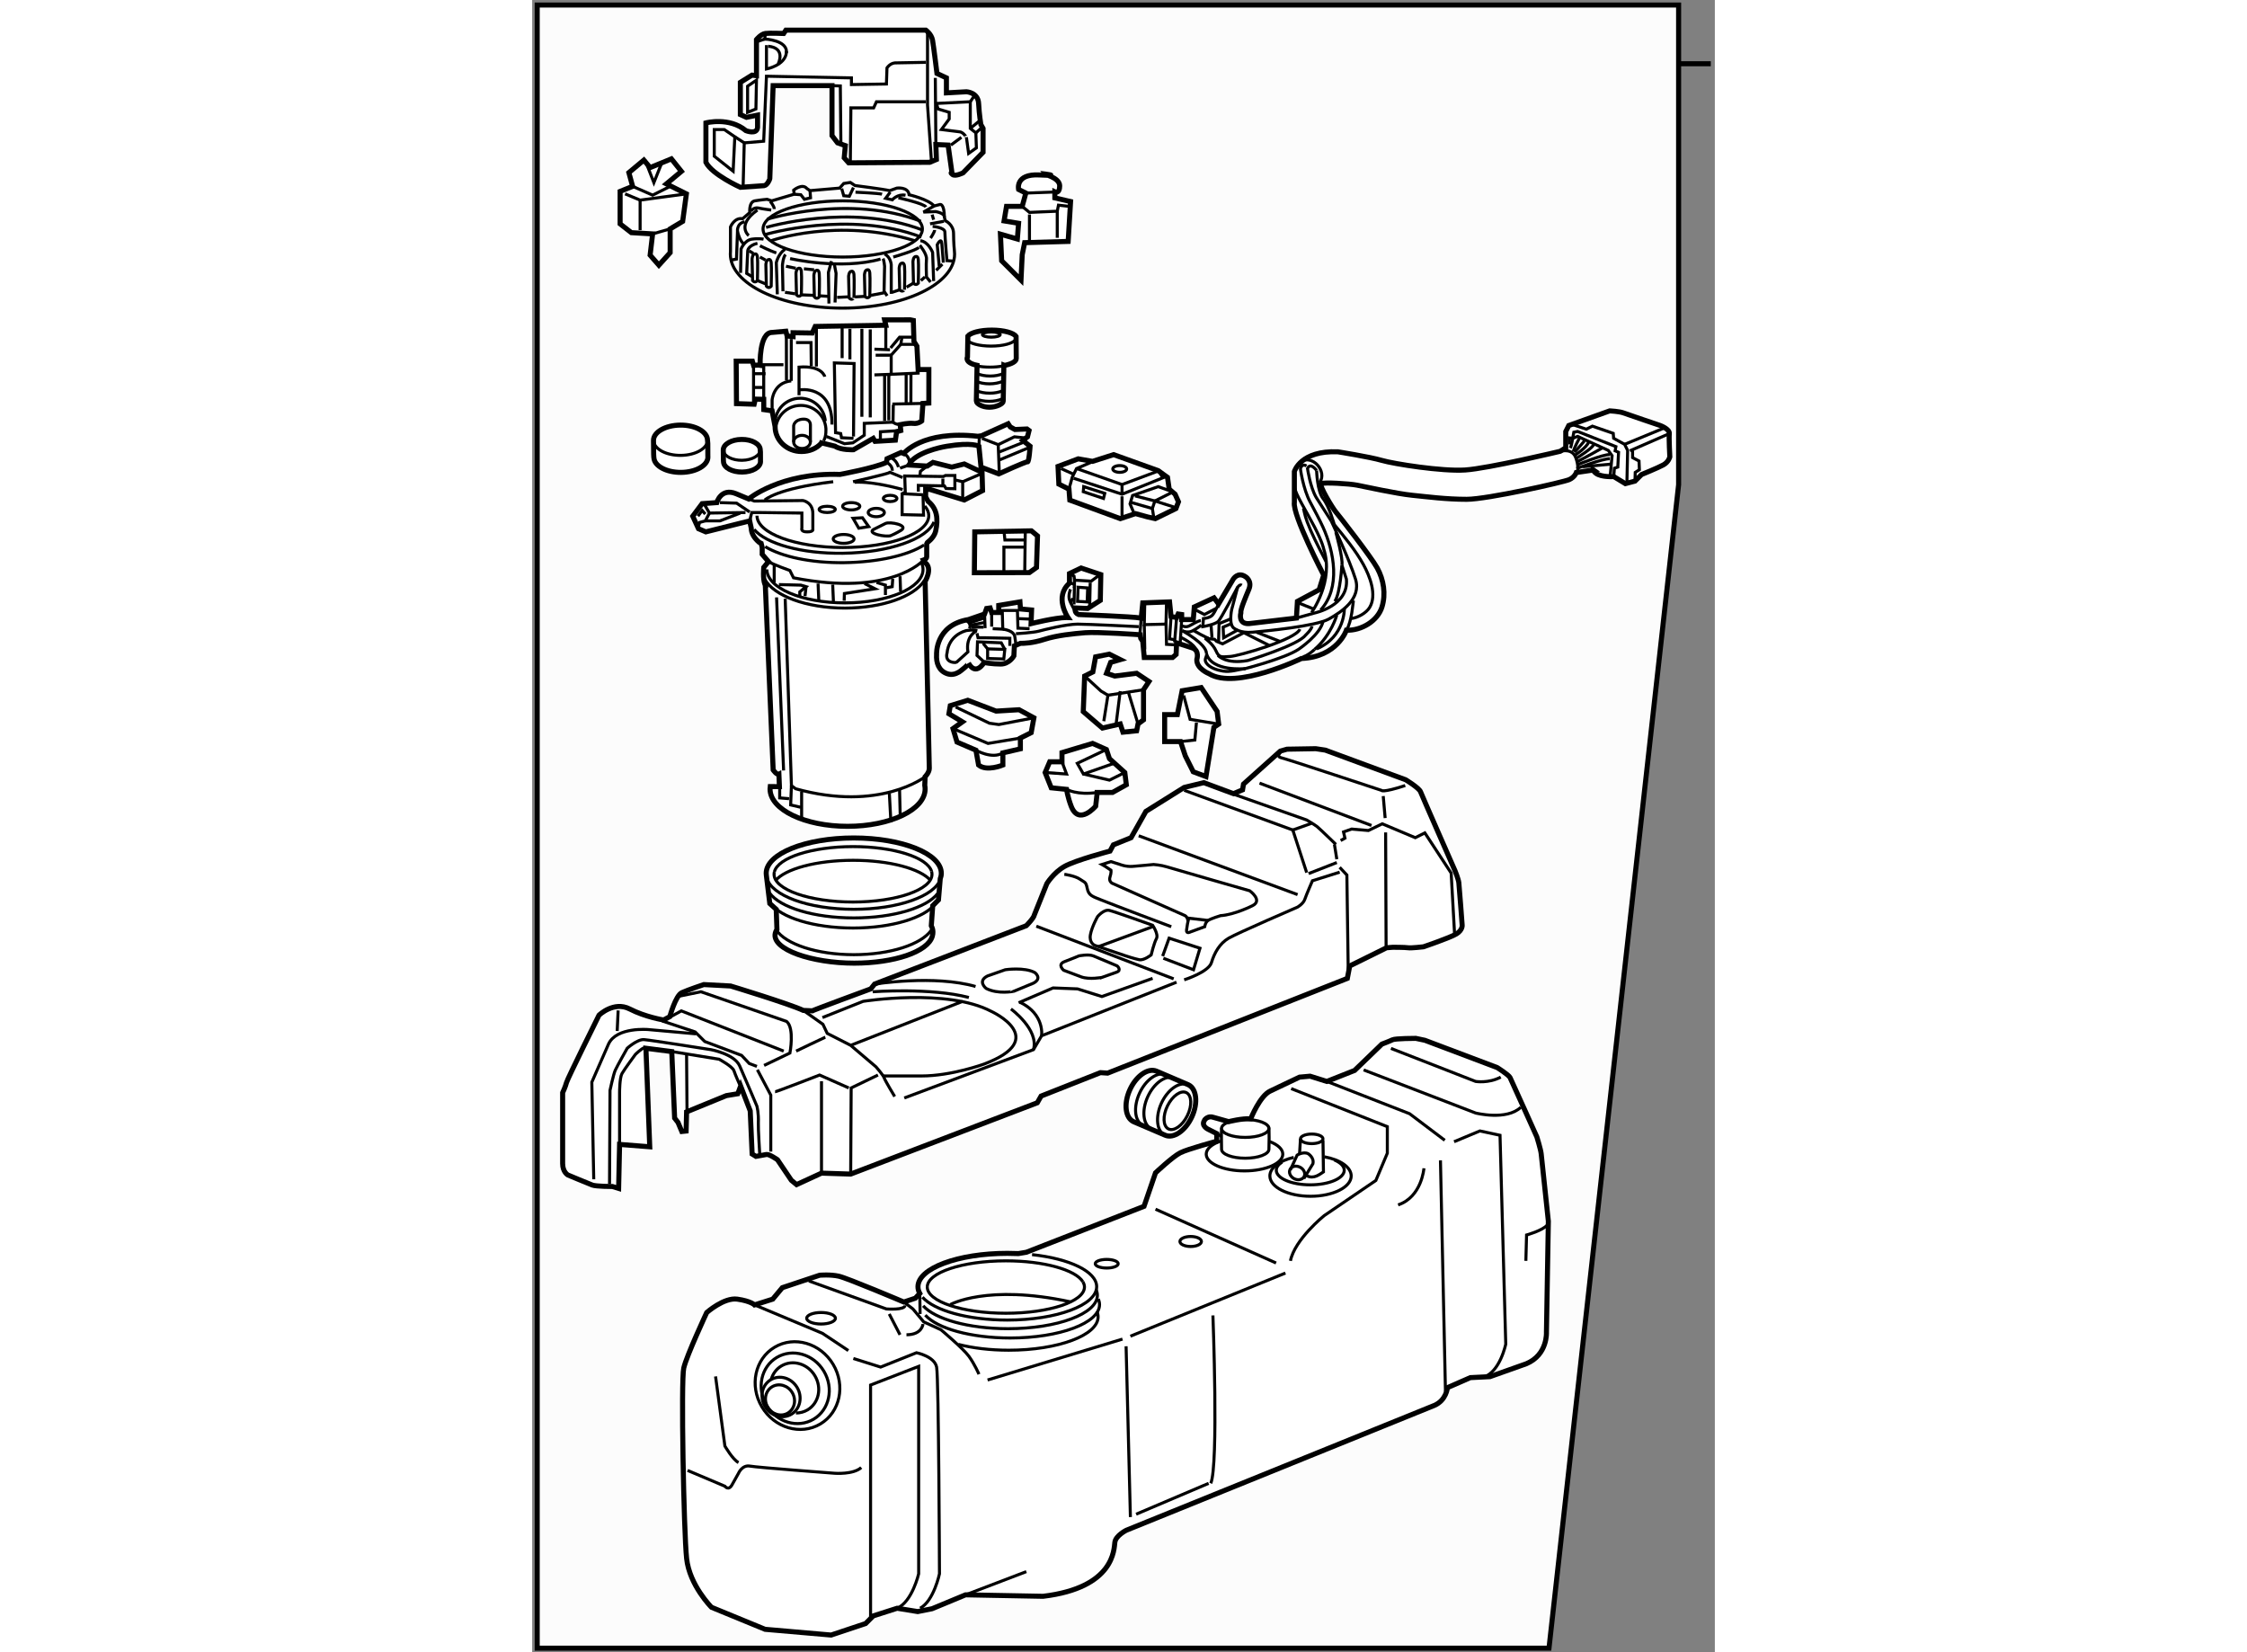 <?xml version="1.0" encoding="utf-8"?>
<!-- Generator: Adobe Illustrator 15.1.0, SVG Export Plug-In . SVG Version: 6.00 Build 0)  -->
<!DOCTYPE svg PUBLIC "-//W3C//DTD SVG 1.1//EN" "http://www.w3.org/Graphics/SVG/1.1/DTD/svg11.dtd">
<svg version="1.1" xmlns="http://www.w3.org/2000/svg" xmlns:xlink="http://www.w3.org/1999/xlink" x="0px" y="0px" width="244.8px"
	 height="180px" viewBox="1.78 7.763 117.076 163.555" enable-background="new 0 0 244.8 180" xml:space="preserve">
	
<rect x="1.78" y="7.763" width="117.076" height="163.555" fill="#808080" stroke="none"/>
	
<g><polygon fill="#FCFCFC" stroke="#000000" stroke-width="0.5" points="115.269,55.75 102.438,170.918 2.28,170.918 2.28,8.263 
				115.269,8.263 		"></polygon><line fill="none" stroke="#000000" stroke-width="0.5" x1="118.456" y1="14.073" x2="115.453" y2="14.073"></line></g><g><polygon fill="#FFFFFF" stroke="#000000" stroke-width="0.5" points="13.705,30.917 11.6,30.793 10.487,29.926 10.487,26.708 
				11.726,26.212 11.354,24.85 12.838,23.613 13.457,24.355 15.563,23.489 16.554,24.729 15.068,25.966 17.047,26.955 16.678,29.679 
				15.44,30.42 15.44,32.774 14.323,34.011 13.457,33.021 		"></polygon><polyline fill="none" stroke="#000000" stroke-width="0.3" points="10.981,26.955 12.467,27.574 17.047,26.955 		"></polyline><line fill="none" stroke="#000000" stroke-width="0.3" x1="12.467" y1="30.545" x2="12.467" y2="27.574"></line><polyline fill="none" stroke="#000000" stroke-width="0.3" points="11.726,26.212 13.705,27.08 15.44,26.212 		"></polyline><polyline fill="none" stroke="#000000" stroke-width="0.3" points="14.573,23.982 13.829,25.842 12.962,23.613 		"></polyline><line fill="none" stroke="#000000" stroke-width="0.3" x1="13.705" y1="30.917" x2="15.44" y2="30.42"></line></g><g><path fill="#FFFFFF" stroke="#000000" stroke-width="0.5" d="M50.172,35.491l-1.916-1.914l-0.12-2.633l1.674,0.479l0.123-1.556
				l-1.436-0.237l0.24-1.437h1.554l0.359-1.318l-0.717-0.359c0,0-0.361-1.555,2.033-1.435c2.392,0.119,0.358-0.12,0.358-0.12
				S54,25.321,54,26.158c0,0.835-0.479,0.598-0.479,0.598v0.597l1.558,0.361l-0.239,3.946l-4.308,0.123l-0.241,1.194L50.172,35.491z"></path><line fill="none" stroke="#000000" stroke-width="0.3" x1="50.651" y1="26.875" x2="53.88" y2="26.756"></line><polyline fill="none" stroke="#000000" stroke-width="0.3" points="50.292,28.193 51.009,28.789 53.76,28.671 53.88,28.072 
				54.959,28.193 		"></polyline><line fill="none" stroke="#000000" stroke-width="0.3" x1="51.009" y1="28.995" x2="51.009" y2="31.661"></line><line fill="none" stroke="#000000" stroke-width="0.3" x1="53.76" y1="28.671" x2="53.76" y2="31.303"></line></g><g><polygon fill="#FFFFFF" stroke="#000000" stroke-width="0.5" points="50.999,64.444 45.555,64.458 45.595,60.413 51.2,60.312 
				51.806,60.814 51.704,63.941 		"></polygon><line fill="none" stroke="#000000" stroke-width="0.3" x1="50.595" y1="60.312" x2="50.54" y2="64.444"></line><polyline fill="none" stroke="#000000" stroke-width="0.3" points="48.479,64.444 48.479,61.924 50.495,61.924 		"></polyline><polyline fill="none" stroke="#000000" stroke-width="0.3" points="48.506,60.513 48.579,61.218 50.595,61.218 		"></polyline></g><g><polygon fill="#FFFFFF" stroke="#000000" stroke-width="0.5" points="59.994,79.427 58.232,79.835 56.335,78.208 56.472,74.686 
				57.284,74.28 57.555,72.787 58.908,72.517 59.994,73.06 59.047,73.332 58.639,74.414 59.453,74.686 61.62,74.414 62.84,75.227 
				62.299,76.041 62.299,79.022 61.755,79.427 61.62,80.105 60.264,80.242 		"></polygon><polyline fill="none" stroke="#000000" stroke-width="0.3" points="56.472,74.686 58.096,76.177 58.777,76.583 58.368,79.156 		
				"></polyline><line fill="none" stroke="#000000" stroke-width="0.3" x1="58.777" y1="76.583" x2="62.299" y2="76.041"></line><line fill="none" stroke="#000000" stroke-width="0.3" x1="59.587" y1="79.427" x2="59.994" y2="76.177"></line><line fill="none" stroke="#000000" stroke-width="0.3" x1="61.755" y1="79.427" x2="60.808" y2="76.313"></line></g><g><polygon fill="#FFFFFF" stroke="#000000" stroke-width="0.5" points="65.964,81.173 64.392,81.173 64.392,78.501 65.651,78.501 
				66.123,76.139 68.009,75.826 69.584,78.185 69.74,79.442 69.268,79.758 68.481,84.635 67.223,84.162 66.437,82.589 		"></polygon><polyline fill="none" stroke="#000000" stroke-width="0.3" points="69.74,79.442 66.909,78.971 66.28,76.611 		"></polyline><polyline fill="none" stroke="#000000" stroke-width="0.3" points="65.964,81.173 67.382,81.016 67.538,79.286 		"></polyline></g><g><path fill="#FFFFFF" stroke="#000000" stroke-width="0.5" d="M45.707,82.024l-1.87-0.801l-0.399-1.334l0.934-0.668l-1.336-0.802
				l0.134-0.799l1.735-0.535l2.804,1.072l2.268-0.136l1.47,0.8l-0.268,1.47l-1.07,0.535v1.065l-1.734,0.402v1.203
				c0,0-1.602,0.667-2.403,0L45.707,82.024z"></path><polyline fill="none" stroke="#000000" stroke-width="0.3" points="43.704,77.751 47.042,79.355 47.976,79.487 51.447,78.82 		"></polyline><polyline fill="none" stroke="#000000" stroke-width="0.3" points="43.438,79.889 46.907,81.357 50.109,80.824 		"></polyline><path fill="none" stroke="#000000" stroke-width="0.3" d="M45.707,82.024c0,0,1.602,0.934,2.669,0.267"></path></g><g><path fill="#FFFFFF" stroke="#000000" stroke-width="0.5" d="M57.716,86.208l-0.153,1.363c0,0-1.667,1.968-2.425,0
				c-0.344-0.897-0.456-1.667-0.456-1.667l-1.517-0.155l-0.604-1.512l0.454-1.063h1.213v-0.908l3.033-0.912l1.364,0.605l0.304,0.908
				l1.518,1.369l0.151,1.21l-1.366,0.761H57.716z"></path><polyline fill="none" stroke="#000000" stroke-width="0.3" points="58.625,81.958 55.743,83.325 56.351,84.386 59.382,83.325 		
				"></polyline><polyline fill="none" stroke="#000000" stroke-width="0.3" points="60.446,84.236 58.929,84.99 56.351,84.386 		"></polyline><path fill="none" stroke="#000000" stroke-width="0.3" d="M54.682,85.903c0,0,1.062,0.605,3.034,0.305"></path><polyline fill="none" stroke="#000000" stroke-width="0.3" points="54.228,83.173 54.682,84.386 52.56,84.236 		"></polyline></g><g><path fill="#FFFFFF" stroke="#000000" stroke-width="0.5" d="M41.394,100.439c-0.442,1.559-3.822,2.668-7.731,2.668
				c-4.171,0-8.216-1.348-7.813-2.973c0.052-0.211,0.161-0.361,0.161-0.361l-0.071-1.998l-0.636-0.57l-0.34-2.793
				c-0.009-0.068-0.015-0.135-0.015-0.203c0-1.932,3.88-3.494,8.666-3.494c4.787,0,8.667,1.562,8.667,3.494
				c0,0.184-0.036,0.365-0.104,0.541l-0.179,2.098l-0.566,0.57l-0.142,1.998C41.29,99.416,41.57,99.824,41.394,100.439z"></path><path fill="none" stroke="#000000" stroke-width="0.3" d="M42.209,94.76c-0.545,1.701-4.182,3.016-8.587,3.016
				c-4.508,0-8.211-1.375-8.621-3.133"></path><path fill="none" stroke="#000000" stroke-width="0.3" d="M41.926,96.207c-1.06,1.4-4.376,2.424-8.304,2.424
				c-3.965,0-7.308-1.043-8.334-2.465"></path><path fill="none" stroke="#000000" stroke-width="0.3" d="M41.713,97.205c-1.042,1.402-4.301,2.424-8.163,2.424
				c-3.897,0-7.183-1.041-8.192-2.465"></path><path fill="none" stroke="#000000" stroke-width="0.3" d="M41.29,99.844c-0.979,1.4-4.042,2.424-7.668,2.424
				c-3.662,0-6.749-1.041-7.697-2.465"></path><path fill="none" stroke="#000000" stroke-width="0.3" d="M41.219,94.922c-0.979-1.154-4.042-1.996-7.668-1.996
				c-3.662,0-6.749,0.857-7.697,2.027"></path><path fill="none" stroke="#000000" stroke-width="0.3" d="M41.314,94.01c0.031,0.1,0.046,0.201,0.046,0.301
				c0,1.516-3.5,2.744-7.817,2.744s-7.816-1.229-7.816-2.744c0-0.08,0.01-0.16,0.029-0.238"></path><path fill="none" stroke="#000000" stroke-width="0.3" d="M25.757,94.072c0.345-1.4,3.7-2.502,7.787-2.502
				c4.027,0,7.341,1.066,7.771,2.439"></path></g><g><path fill="#FFFFFF" stroke="#000000" stroke-width="0.5" d="M68.365,118.604c0,0,0.332-0.428,0.853-0.234l1.516,0.426
				c0,0,1.279-0.332,2.179-0.285c0,0,0.9-2.273,1.942-2.748l2.889-1.373l1.043-0.094l1.657,0.52l2.749-1.088l2.699-2.605
				c0,0,0.758-0.285,1.042-0.426c0.284-0.145,2.32-0.145,2.32-0.145l0.9,0.191l7.153,2.699c0,0,1.136,0.711,1.278,0.994
				c0.143,0.285,2.653,5.875,2.653,5.875s0.38,1.23,0.426,1.658l0.71,6.676l-0.189,10.988c0,0,0.143,2.229-1.989,3.127l-3.601,1.279
				l-1.941,0.096l-2.273,0.994c0,0-0.094,1.232-1.278,1.752l-30.504,12.363c0,0-1.042,0.52-1.136,1.184
				c-0.095,0.662,0,4.502-7.105,5.354l-7.673-0.145l-3.315,1.375l-1.422,0.283l-2.037-0.33l-2.368,0.758l-0.757,0.758l-3.411,1.137
				l-6.537-0.568l-5.305-2.18c0,0-2.18-2.18-2.463-4.832c-0.284-2.65-0.568-17.619-0.284-18.85c0.284-1.232,2.274-5.496,2.274-5.496
				s1.705-1.514,3.03-1.326c1.327,0.189,1.705,0.57,1.705,0.57l1.8-0.57l0.948-1.135l3.694-1.232c0,0,1.043-0.094,1.895,0.096
				c0.853,0.188,6.442,2.557,6.442,2.557l1.136-0.379l0.44-0.471c-0.118-0.215-0.179-0.438-0.179-0.666
				c0-1.824,3.959-3.303,8.845-3.303c0.373,0,0.739,0.008,1.1,0.023l0.783-0.131l11.651-4.547l1.137-3.314
				c0,0,1.705-1.613,2.462-1.99c0.759-0.381,3.601-1.139,3.601-1.139v-0.756l-0.853-0.428c0,0-0.71-0.332-0.379-0.854L68.365,118.604
				z"></path><path fill="none" stroke="#000000" stroke-width="0.3" d="M51.266,131.961c3.693,0.395,6.396,1.666,6.396,3.174
				c0,1.824-3.96,3.303-8.845,3.303c-3.914,0-7.233-0.947-8.399-2.264"></path><path fill="none" stroke="#000000" stroke-width="0.3" d="M57.608,135.434c0.082,0.18,0.124,0.363,0.124,0.553
				c0,1.826-3.96,3.305-8.846,3.305c-3.913,0-7.232-0.951-8.399-2.266"></path><path fill="none" stroke="#000000" stroke-width="0.3" d="M57.822,136.357c0.081,0.18,0.124,0.363,0.124,0.553
				c0,1.826-3.961,3.303-8.846,3.303c-3.913,0-7.233-0.949-8.399-2.264"></path><path fill="none" stroke="#000000" stroke-width="0.3" d="M57.68,137.566c0.081,0.178,0.124,0.365,0.124,0.553
				c0,1.822-3.96,3.303-8.846,3.303c-1.854,0-3.576-0.213-4.997-0.578"></path><path fill="none" stroke="#000000" stroke-width="0.3" d="M38.573,136.65l0.899,0.688l1.066,1.279l1.706,0.779
				c0,0,2.202,1.85,2.77,2.629c0.569,0.781,0.995,1.775,0.995,1.775"></path><path fill="none" stroke="#000000" stroke-width="0.3" d="M56.295,134.646c0.104,0.17,0.159,0.346,0.159,0.523
				c0,1.432-3.483,2.594-7.78,2.594c-4.297,0-7.781-1.162-7.781-2.594"></path><path fill="none" stroke="#000000" stroke-width="0.3" d="M40.893,135.17c0-1.432,3.484-2.594,7.781-2.594
				c3.76,0,6.896,0.891,7.621,2.07"></path><path fill="none" stroke="#000000" stroke-width="0.3" d="M43.167,136.91c0,0,3.624-2.059,11.865-0.283"></path><ellipse transform="matrix(0.859 -0.512 0.512 0.859 -71.073 34.187)" fill="none" stroke="#000000" stroke-width="0.3" cx="26.471" cy="146.005" rx="1.847" ry="1.989"></ellipse><ellipse transform="matrix(0.859 -0.512 0.512 0.859 -70.269 34.872)" fill="none" stroke="#000000" stroke-width="0.3" cx="28.105" cy="144.868" rx="4.107" ry="4.422"></ellipse><ellipse transform="matrix(0.859 -0.513 0.513 0.859 -70.48 34.743)" fill="none" stroke="#000000" stroke-width="0.3" cx="27.75" cy="145.153" rx="3.302" ry="3.556"></ellipse><path fill="none" stroke="#000000" stroke-width="0.3" d="M25.449,144.297c0.158-0.539,0.5-1.016,1.003-1.318
				c1.115-0.662,2.599-0.23,3.315,0.971c0.717,1.199,0.393,2.711-0.72,3.377c-0.36,0.213-0.757,0.313-1.154,0.311"></path><ellipse transform="matrix(0.859 -0.513 0.513 0.859 -71.287 34.151)" fill="none" stroke="#000000" stroke-width="0.3" cx="26.258" cy="146.289" rx="1.41" ry="1.517"></ellipse><path fill="none" stroke="#000000" stroke-width="0.3" d="M35.28,168.102v-23.232l4.761-1.848v20.533c0,0-0.639,2.771-2.132,3.41"></path><path fill="none" stroke="#000000" stroke-width="0.3" d="M17.164,153.322l3.695,1.564c0,0,0.355,0.496,0.71-0.143
				c0.354-0.639,0.638-1.139,0.638-1.139s0.355-0.852,1.138-0.709c0.781,0.143,8.384,0.709,8.384,0.709s1.847,0.143,2.628-0.566"></path><polyline fill="none" stroke="#000000" stroke-width="0.3" points="23.794,136.936 30.521,139.754 33.079,141.457 		"></polyline><path fill="none" stroke="#000000" stroke-width="0.3" d="M29.17,134.566l7.674,2.771c0,0,1.847,0.141,1.847-0.355"></path><line fill="none" stroke="#000000" stroke-width="0.3" x1="38.194" y1="139.895" x2="37.128" y2="137.836"></line><path fill="none" stroke="#000000" stroke-width="0.3" d="M40.468,138.83c0,0-0.072,1.064-1.635,1.064"></path><path fill="none" stroke="#000000" stroke-width="0.3" d="M19.935,144.016l0.924,6.891c0,0,0.78,1.352,1.349,1.637"></path><line fill="none" stroke="#000000" stroke-width="0.3" x1="40.15" y1="135.801" x2="40.183" y2="137.836"></line><line fill="none" stroke="#000000" stroke-width="0.3" x1="63.487" y1="127.463" x2="75.423" y2="132.791"></line><path fill="none" stroke="#000000" stroke-width="0.3" d="M33.576,142.24l2.701,0.852l3.551-1.42c0,0,1.777,0.354,1.99,1.42
				c0.213,1.064,0.283,20.463,0.283,20.463s-0.567,2.699-1.918,3.41"></path><line fill="none" stroke="#000000" stroke-width="0.3" x1="44.683" y1="165.637" x2="50.699" y2="163.34"></line><line fill="none" stroke="#000000" stroke-width="0.3" x1="61.001" y1="140.035" x2="76.347" y2="133.785"></line><line fill="none" stroke="#000000" stroke-width="0.3" x1="60.574" y1="141.031" x2="61.001" y2="157.939"></line><path fill="none" stroke="#000000" stroke-width="0.3" d="M69.17,137.979c0,0,0.569,14.846-0.213,16.623"></path><line fill="none" stroke="#000000" stroke-width="0.3" x1="61.568" y1="157.656" x2="68.745" y2="154.602"></line><path fill="none" stroke="#000000" stroke-width="0.3" d="M76.915,115.525l9.52,3.768v2.627l-1.136,2.699l-5.115,3.482
				c0,0-2.914,2.344-3.34,4.475"></path><line fill="none" stroke="#000000" stroke-width="0.3" x1="91.693" y1="122.631" x2="92.19" y2="145.508"></line><path fill="none" stroke="#000000" stroke-width="0.3" d="M86.792,111.547l8.382,3.268c0,0,1.279,0.215,2.487-0.426"></path><polyline fill="none" stroke="#000000" stroke-width="0.3" points="80.443,114.814 88.639,118.012 92.119,120.641 		"></polyline><ellipse fill="none" stroke="#000000" stroke-width="0.3" cx="58.656" cy="132.861" rx="1.137" ry="0.426"></ellipse><ellipse fill="none" stroke="#000000" stroke-width="0.3" cx="66.968" cy="130.66" rx="1.066" ry="0.496"></ellipse><ellipse fill="none" stroke="#000000" stroke-width="0.3" cx="30.378" cy="138.26" rx="1.421" ry="0.57"></ellipse><line fill="none" stroke="#000000" stroke-width="0.3" x1="46.862" y1="144.371" x2="60.219" y2="140.322"></line><path fill="none" stroke="#000000" stroke-width="0.3" d="M84.091,113.678l11.083,4.264c0,0,3.055,0.781,4.476-0.568"></path><path fill="none" stroke="#000000" stroke-width="0.3" d="M93.042,120.783l2.558-1.066l1.99,0.428l0.568,20.674
				c0,0-0.568,2.771-2.203,3.27"></path><path fill="none" stroke="#000000" stroke-width="0.3" d="M90.059,123.412c0,0-0.213,2.842-2.557,3.625"></path><path fill="none" stroke="#000000" stroke-width="0.3" d="M100.148,132.576l0.07-2.559c0,0,1.563-0.426,2.06-0.994"></path><ellipse fill="none" stroke="#000000" stroke-width="0.3" cx="72.368" cy="119.469" rx="2.344" ry="0.887"></ellipse><path fill="none" stroke="#000000" stroke-width="0.3" d="M74.665,119.316c0.12,0.105,0.048,2.09,0.048,2.213
				c0,0.49-1.05,0.887-2.345,0.887c-1.294,0-2.343-0.396-2.343-0.887c0-0.064-0.035-2,0-2.061"></path><line fill="none" stroke="#000000" stroke-width="0.3" x1="69.55" y1="119.979" x2="70.024" y2="120.264"></line><path fill="none" stroke="#000000" stroke-width="0.3" d="M74.796,120.77c0.79,0.303,1.29,0.748,1.29,1.244
				c0,0.916-1.697,1.658-3.79,1.658c-2.092,0-3.789-0.742-3.789-1.658c0-0.525,0.559-0.992,1.43-1.297"></path><ellipse fill="none" stroke="#000000" stroke-width="0.3" cx="78.952" cy="120.498" rx="1.114" ry="0.475"></ellipse><path fill="none" stroke="#000000" stroke-width="0.3" d="M80.065,120.641l0.047,3.127c-0.337,0.215-0.947,0.758-1.658,0.379"></path><line fill="none" stroke="#000000" stroke-width="0.3" x1="77.838" y1="120.498" x2="77.744" y2="122.014"></line><ellipse transform="matrix(0.889 0.457 -0.457 0.889 65.216 -21.734)" fill="none" stroke="#000000" stroke-width="0.3" cx="77.531" cy="123.934" rx="0.782" ry="0.639"></ellipse><path fill="none" stroke="#000000" stroke-width="0.3" d="M76.835,123.576l0.672-1.467c0,0,0.615-0.379,1.089-0.141
				c0,0,0.615,0.377,0.473,0.994l-0.899,1.467"></path><path fill="none" stroke="#000000" stroke-width="0.3" d="M80.211,122.279c1.545,0.281,2.648,1.021,2.648,1.893
				c0,1.109-1.803,2.012-4.026,2.012c-2.224,0-4.026-0.902-4.026-2.012c0-0.816,0.97-1.52,2.365-1.836"></path><path fill="none" stroke="#000000" stroke-width="0.3" d="M81.185,122.586c0.609,0.262,0.985,0.623,0.985,1.021
				c0,0.799-1.506,1.445-3.363,1.445s-3.363-0.646-3.363-1.445c0-0.297,0.212-0.578,0.574-0.807"></path></g><g><path fill="#FFFFFF" stroke="#000000" stroke-width="0.5" d="M24.381,53.398l-0.003-0.876l-0.021-0.238
				c-0.007-0.574-0.835-1.033-1.845-1.021c-1.011,0.009-1.821,0.482-1.813,1.055c0,0.029,0.002,0.056,0.012,0.957l0.009,0.187
				l0.006,0.043c0.04,0.558,0.854,0.998,1.845,0.987c1.011-0.007,1.823-0.482,1.814-1.055L24.381,53.398z"></path><path fill="none" stroke="#000000" stroke-width="0.3" d="M24.364,52.273c0.009,0.573-0.804,1.044-1.814,1.056
				c-0.961,0.009-1.756-0.404-1.839-0.939"></path></g><g><path fill="#FFFFFF" stroke="#000000" stroke-width="0.5" d="M19.171,52.941l-0.004-1.269l-0.03-0.348
				c-0.014-0.832-1.221-1.495-2.697-1.48c-1.476,0.013-2.661,0.698-2.649,1.529c0,0.042,0.004,0.082,0.017,1.386l0.016,0.271
				l0.009,0.064c0.059,0.808,1.248,1.444,2.695,1.431c1.476-0.014,2.662-0.699,2.649-1.531L19.171,52.941z"></path><path fill="none" stroke="#000000" stroke-width="0.3" d="M19.146,51.31c0.014,0.831-1.173,1.517-2.65,1.532
				c-1.402,0.012-2.564-0.587-2.685-1.363"></path></g><g><path fill="#FFFFFF" stroke="#000000" stroke-width="0.5" d="M45.762,47.488c0,0.23,0.565,0.586,1.283,0.586
				s1.365-0.356,1.365-0.586l0.066-3.583l0.079,0.03c0.688-0.14,1.146-0.389,1.146-0.674l-0.015-2.188
				c-0.229-0.36-1.218-0.633-2.402-0.633c-1.137,0-2.095,0.249-2.372,0.589l-0.039,2.084c-0.027,0.049-0.042,0.097-0.042,0.148
				c0,0.278,0.317,0.523,0.991,0.666l-0.069,3.483L45.762,47.488z"></path><path fill="none" stroke="#000000" stroke-width="0.3" d="M49.615,41.391c-0.23,0.362-1.217,0.633-2.401,0.633
				c-1.169,0-2.146-0.263-2.395-0.618"></path><path fill="none" stroke="#000000" stroke-width="0.3" d="M48.38,43.987c-0.369,0.077-0.805,0.12-1.277,0.12
				c-0.494,0-0.953-0.047-1.336-0.129"></path><path fill="none" stroke="#000000" stroke-width="0.3" d="M48.398,44.755c-0.371,0.15-0.808,0.234-1.279,0.234
				c-0.492,0-0.95-0.092-1.335-0.253"></path><path fill="none" stroke="#000000" stroke-width="0.3" d="M48.327,45.528c-0.368,0.146-0.806,0.232-1.28,0.232
				c-0.491,0-0.948-0.091-1.331-0.252"></path><path fill="none" stroke="#000000" stroke-width="0.3" d="M48.355,46.452c-0.369,0.147-0.807,0.233-1.28,0.233
				c-0.49,0-0.948-0.09-1.333-0.251"></path><path fill="none" stroke="#000000" stroke-width="0.3" d="M48.297,47.258c-0.368,0.149-0.806,0.232-1.278,0.232
				c-0.494,0-0.951-0.092-1.336-0.252"></path><ellipse fill="none" stroke="#000000" stroke-width="0.3" cx="47.231" cy="40.881" rx="0.885" ry="0.258"></ellipse></g><g><path fill="#FFFFFF" stroke="#000000" stroke-width="0.5" d="M64.427,120.133c0.834,0.379,2.022-0.432,2.657-1.811
				c0.635-1.377,0.47-2.805-0.363-3.184c-0.041-0.018-3.16-1.348-3.16-1.348c-0.829-0.326-1.985,0.48-2.605,1.832
				c-0.633,1.379-0.471,2.803,0.363,3.182L64.427,120.133z"></path><path fill="none" stroke="#000000" stroke-width="0.3" d="M64.438,120.148c-0.835-0.379-0.999-1.803-0.365-3.186
				c0.602-1.307,1.708-2.105,2.533-1.854"></path><path fill="none" stroke="#000000" stroke-width="0.3" d="M63.085,119.506c-0.834-0.377-0.997-1.811-0.361-3.191
				c0.604-1.314,1.712-2.115,2.537-1.865"></path><path fill="none" stroke="#000000" stroke-width="0.3" d="M62.261,119.174c-0.835-0.373-0.996-1.807-0.359-3.189
				c0.603-1.313,1.71-2.111,2.536-1.865"></path><path fill="none" stroke="#000000" stroke-width="0.3" d="M64.676,117.225c0.493-0.994,1.328-1.574,1.867-1.299
				c0.54,0.271,0.579,1.299,0.088,2.289c-0.493,0.992-1.33,1.57-1.868,1.299C64.225,119.238,64.186,118.215,64.676,117.225z"></path></g><g><path fill="none" stroke="#000000" stroke-width="0.3" d="M43.581,32.643c0.01,0.091,0.016,0.182,0.016,0.274
					c0,2.954-4.969,5.347-11.099,5.347c-6.13,0-11.099-2.394-11.099-5.347c0-0.09,0.004-0.178,0.013-0.267v-2.427
					c0,0,0.391-0.96,1.199-0.809l0.709-0.606c0,0-0.101-1.063,0.505-1.163c0.606-0.102,1.214-0.153,1.214-0.153l0.455,0.153
					l2.225-0.658l-0.052-0.404c0,0,0.861-0.708,1.316-0.152l0.303,0.203l2.933-0.252l0.404-0.456l0.658-0.102l0.455,0.304
					c0,0,2.782,0.354,3.439,0.506l0.708-0.252c0,0,1.112-0.153,1.213,0.657c0,0,1.921,0.454,2.478,1.112l0.607-0.153
					c0,0,0.403-0.05,0.403,1.265l0.102,0.354c0,0,0.809,0.354,0.809,1.264C43.495,31.793,43.581,32.643,43.581,32.643z"></path><ellipse fill="none" stroke="#000000" stroke-width="0.3" cx="32.523" cy="30.427" rx="7.888" ry="2.781"></ellipse><path fill="none" stroke="#000000" stroke-width="0.3" d="M26.05,36.899l-0.101-3.135c0,0,0.202-0.91,0.86-1.315"></path><path fill="none" stroke="#000000" stroke-width="0.3" d="M22.411,34.775l0.05-2.376c0,0,0.354-0.86,1.062-0.961
					c0.708-0.1,1.164,0,1.164,0"></path><path fill="none" stroke="#000000" stroke-width="0.3" d="M37.326,36.849v-2.883c0,0-0.05-0.758-0.658-1.061"></path><path fill="none" stroke="#000000" stroke-width="0.3" d="M41.523,35.584l-0.101-2.832c0,0-0.406-1.063-1.214-1.163"></path><path fill="none" stroke="#000000" stroke-width="0.3" d="M27.947,36.95l-0.051-2.124c0,0,0.025-0.505,0.278-0.505
					c0,0,0.202-0.101,0.253,0.303c0.051,0.405,0,2.326,0,2.326S28.2,37.253,27.947,36.95z"></path><path fill="none" stroke="#000000" stroke-width="0.3" d="M24.964,36.09l-0.05-2.125c0,0,0.024-0.505,0.277-0.505
					c0,0,0.202-0.102,0.252,0.304c0.051,0.405,0,2.326,0,2.326S25.217,36.394,24.964,36.09z"></path><path fill="none" stroke="#000000" stroke-width="0.3" d="M23.6,35.534l-0.051-2.124c0,0,0.025-0.505,0.277-0.505
					c0,0,0.203-0.102,0.253,0.303c0.05,0.404,0,2.326,0,2.326S23.852,35.838,23.6,35.534z"></path><path fill="none" stroke="#000000" stroke-width="0.3" d="M29.717,37.152l-0.05-2.124c0,0,0.024-0.505,0.277-0.505
					c0,0,0.202-0.101,0.253,0.303c0.05,0.405,0,2.326,0,2.326S29.971,37.455,29.717,37.152z"></path><path fill="none" stroke="#000000" stroke-width="0.3" d="M33.156,37.253l-0.051-2.124c0,0,0.024-0.506,0.277-0.506
					c0,0,0.202-0.1,0.253,0.305c0.05,0.404,0,2.325,0,2.325S33.408,37.556,33.156,37.253z"></path><path fill="none" stroke="#000000" stroke-width="0.3" d="M38.161,36.444l-0.05-2.124c0,0,0.025-0.506,0.277-0.506
					c0,0,0.203-0.101,0.252,0.305c0.051,0.404,0,2.325,0,2.325S38.414,36.748,38.161,36.444z"></path><path fill="none" stroke="#000000" stroke-width="0.3" d="M39.527,35.788l-0.052-2.125c0,0,0.026-0.505,0.278-0.505
					c0,0,0.203-0.102,0.253,0.303c0.05,0.405,0,2.327,0,2.327S39.779,36.09,39.527,35.788z"></path><path fill="none" stroke="#000000" stroke-width="0.3" d="M34.723,37.101l-0.05-2.123c0,0,0.024-0.506,0.277-0.506
					c0,0,0.202-0.102,0.252,0.303c0.051,0.404,0,2.326,0,2.326S34.976,37.405,34.723,37.101z"></path><path fill="none" stroke="#000000" stroke-width="0.3" d="M21.449,33.511l0.557-0.101l0.101-2.73c0,0-0.101-0.809,0.708-0.96"></path><path fill="none" stroke="#000000" stroke-width="0.3" d="M22.106,30.68c0,0,0.202,0.91,0.607,1.214"></path><path fill="none" stroke="#000000" stroke-width="0.3" d="M26.607,36.596l-0.051-2.579c0,0,0.051-0.759,0.304-1.062"></path><path fill="none" stroke="#000000" stroke-width="0.3" d="M24.079,31.842c-0.961,0.253-0.961,0.759-0.961,0.759l-0.101,2.225
					l0.505,0.304"></path><path fill="none" stroke="#000000" stroke-width="0.3" d="M36.921,37.05l-0.304-0.454l0.051-2.477c0,0-0.051-0.558-0.151-0.76"></path><path fill="none" stroke="#000000" stroke-width="0.3" d="M40.158,32.045c0,0,0.708,0.859,0.656,1.365c-0.05,0.506,0,1.77,0,1.77
					l0.405,0.506"></path><line fill="none" stroke="#000000" stroke-width="0.3" x1="41.168" y1="29.92" x2="42.534" y2="29.668"></line><path fill="none" stroke="#000000" stroke-width="0.3" d="M41.423,30.173c0,0,1.213,0.102,1.213,0.558
					c0,0.454,0.202,2.831,0.202,2.831l0.657,0.05"></path><path fill="none" stroke="#000000" stroke-width="0.3" d="M41.574,28.152l-1.062,0.606l1.214-0.05c0,0,0.91,0.152,0.858,0.556"></path><path fill="none" stroke="#000000" stroke-width="0.3" d="M37.225,26.787l-0.455,0.606l0.657,0.152c0,0,0.505-0.606,1.314-0.455"></path><polyline fill="none" stroke="#000000" stroke-width="0.3" points="33.584,26.332 33.18,27.191 32.624,27.14 32.422,26.432 			
					"></polyline><polyline fill="none" stroke="#000000" stroke-width="0.3" points="27.719,26.989 28.376,27.04 28.731,27.494 29.337,27.343 
					29.287,26.635 			"></polyline><path fill="none" stroke="#000000" stroke-width="0.3" d="M23.421,28.658c0,0,0.303-0.405,0.758-0.304s1.264,0.201,1.264,0.201"></path><path fill="none" stroke="#000000" stroke-width="0.3" d="M25.343,27.697c0,0,0.404,0.455,0.404,0.759"></path><path fill="none" stroke="#000000" stroke-width="0.3" d="M23.219,31.084c0,0-1.264-1.011,0.859-2.529"></path><path fill="none" stroke="#000000" stroke-width="0.3" d="M24.331,32.096c0,0,1.012,0.505,1.618,0.708"></path><path fill="none" stroke="#000000" stroke-width="0.3" d="M27.314,33.359c0,0,5.006,1.164,8.951,0.051"></path><path fill="none" stroke="#000000" stroke-width="0.3" d="M37.528,33.208c0,0,2.275-0.657,2.528-0.96"></path><path fill="none" stroke="#000000" stroke-width="0.3" d="M41.219,31.337c0,0,0.405-0.607,0.405-0.809"></path><line fill="none" stroke="#000000" stroke-width="0.3" x1="41.373" y1="29.01" x2="41.523" y2="29.517"></line><path fill="none" stroke="#000000" stroke-width="0.3" d="M38.034,27.343c0,0,2.528,0.556,2.73,0.91"></path><path fill="none" stroke="#000000" stroke-width="0.3" d="M33.786,26.787c0,0,2.327,0.102,2.63,0.202"></path><line fill="none" stroke="#000000" stroke-width="0.3" x1="26.91" y1="34.119" x2="27.871" y2="34.32"></line><line fill="none" stroke="#000000" stroke-width="0.3" x1="28.68" y1="34.371" x2="29.691" y2="34.472"></line><polyline fill="none" stroke="#000000" stroke-width="0.3" points="31.411,33.612 31.107,34.726 31.158,37.81 			"></polyline><polyline fill="none" stroke="#000000" stroke-width="0.3" points="31.764,37.708 31.865,34.826 31.663,33.764 			"></polyline><line fill="none" stroke="#000000" stroke-width="0.3" x1="26.81" y1="36.697" x2="27.82" y2="36.849"></line><line fill="none" stroke="#000000" stroke-width="0.3" x1="28.427" y1="36.95" x2="29.691" y2="37"></line><line fill="none" stroke="#000000" stroke-width="0.3" x1="30.298" y1="37.05" x2="31.107" y2="37.101"></line><line fill="none" stroke="#000000" stroke-width="0.3" x1="31.966" y1="37.202" x2="33.029" y2="37.149"></line><line fill="none" stroke="#000000" stroke-width="0.3" x1="33.736" y1="37.152" x2="34.723" y2="37.101"></line><line fill="none" stroke="#000000" stroke-width="0.3" x1="35.303" y1="37" x2="36.618" y2="36.748"></line><line fill="none" stroke="#000000" stroke-width="0.3" x1="37.427" y1="36.697" x2="38.161" y2="36.444"></line><line fill="none" stroke="#000000" stroke-width="0.3" x1="38.843" y1="36.191" x2="39.527" y2="35.788"></line><line fill="none" stroke="#000000" stroke-width="0.3" x1="40.259" y1="35.534" x2="40.663" y2="35.18"></line><line fill="none" stroke="#000000" stroke-width="0.3" x1="41.776" y1="34.523" x2="42.383" y2="33.917"></line><line fill="none" stroke="#000000" stroke-width="0.3" x1="24.079" y1="35.534" x2="24.938" y2="35.887"></line><line fill="none" stroke="#000000" stroke-width="0.3" x1="24.331" y1="33.208" x2="24.888" y2="33.511"></line><line fill="none" stroke="#000000" stroke-width="0.3" x1="23.27" y1="32.601" x2="23.674" y2="32.854"></line><path fill="none" stroke="#000000" stroke-width="0.3" d="M25.444,31.59c0,0,6.522-2.326,14.208,0"></path><path fill="none" stroke="#000000" stroke-width="0.3" d="M24.837,30.984c0,0,8.343-2.479,15.472,0.252"></path><path fill="none" stroke="#000000" stroke-width="0.3" d="M24.938,30.275c0,0,8.343-2.478,15.472,0.253"></path><path fill="none" stroke="#000000" stroke-width="0.3" d="M25.04,29.467c0,0,8.09-2.528,15.219,0.202"></path><path fill="none" stroke="#000000" stroke-width="0.3" d="M42.079,34.119l-0.202-2.125c0,0,0.405-0.81,0.456-0.101
				c0.05,0.708,0.151,1.871,0.151,1.871"></path></g>



	
<g><path fill="#FFFFFF" stroke="#000000" stroke-width="0.5" d="M10.434,121.049l-0.003,0.189l-0.091,4.166l-0.615-0.188
				c0,0-1.611,0-1.989-0.143c-0.38-0.143-2.417-0.996-2.417-0.996s-0.521-0.283-0.521-1.135c0-0.854,0-7.01,0-7.01
				s0.285-0.615,0.379-0.996c0.094-0.379,3.221-6.678,3.221-6.678s1.468-1.422,3.032-0.617c1.563,0.807,3.363,1.092,3.363,1.092
				l0.615-0.332c0,0,0.569-2.084,1.185-2.369c0.615-0.283,2.178-0.805,2.178-0.805l2.652,0.141c0,0,5.779,1.754,7.2,2.418
				c0,0,1.041,0.045,0.899,0.045c-0.141,0,5.779-2.178,5.779-2.178l0.379-0.475L50.694,99.4c0,0,0.758-0.756,0.806-1.088l1.231-3.078
				c0,0,0.662-1.09,1.752-1.705c1.089-0.617,4.5-1.516,4.5-1.516l0.332-0.617l1.752-0.709l1.468-2.605l3.79-2.369l1.941-0.474
				l2.937,1.09l0.9-0.379l0.094-0.568l3.647-3.268l0.664-0.189l2.841-0.048l0.948,0.143l7.958,2.936c0,0,1.327,0.806,1.468,1.185
				c0.142,0.378,3.411,7.815,3.411,7.815s0.332,0.805,0.379,1.184c0.047,0.381,0.331,4.215,0.331,4.215s0.048,0.475-0.568,0.854
				c-0.615,0.379-3.269,1.279-3.269,1.279s-1.231,0.143-1.515,0.094c-0.284-0.047-1.516-0.047-1.516-0.047l-0.616,0.047l-3.647,1.801
				l-0.237,1.232l-23.73,9.377l-0.71-0.047l-5.874,2.32l-0.379,0.664l-18.472,7.057l-2.889-0.094l-2.463,1.137l-0.521-0.428
				l-1.373-2.035c0,0-0.805-0.568-1.089-0.521c-0.285,0.047-1.042,0.188-1.042,0.188l-0.378-0.234l-0.189-4.264l-0.948-2.463
				l-0.284,0.76l-1.136,0.188l-3.931,1.609l-0.047,1.896l-0.426,0.045l-0.379-0.898l-0.332-0.426l-0.285-6.586l-2.557-0.328
				l0.378,9.754L10.434,121.049z"></path><polyline fill="none" stroke="#000000" stroke-width="0.3" points="14.649,108.83 17.918,109.916 18.865,110.863 22.512,112.238 
				23.271,113.043 24.028,113.328 		"></polyline><path fill="none" stroke="#000000" stroke-width="0.3" d="M28.623,107.787l1.941,1.373l0.426,0.9l2.32,1.182l2.511,2.133
				c0,0,0.711,0.807,0.805,1.088c0.095,0.283,1.042,1.848,1.042,1.848"></path><path fill="none" stroke="#000000" stroke-width="0.3" d="M30.517,108.494l4.026-1.607c0,0,8.289-1.326,12.693,0.996
				c0,0,5.922,2.697-0.71,5.209c0,0-3.221,1.182-6.205,1.182h-3.789"></path><line fill="none" stroke="#000000" stroke-width="0.3" x1="33.311" y1="111.242" x2="44.396" y2="106.887"></line><path fill="none" stroke="#000000" stroke-width="0.3" d="M46.716,105.607c0,0-0.9-0.713,0.142-1.232l1.752-0.615
				c0,0,1.895-0.285,2.937,0.283c0,0,0.758,0.568-0.142,1.043l-1.942,0.805C49.463,105.891,47.9,106.223,46.716,105.607z"></path><path fill="none" stroke="#000000" stroke-width="0.3" d="M56.142,104.469c-0.141-0.049-1.752-0.66-1.752-0.66
				s-0.664-0.57,0.094-0.854c0.758-0.285,1.421-0.568,1.421-0.568s0.947-0.191,1.421,0c0.474,0.189,2.368,0.994,2.368,0.994
				s0.473,0.428-0.048,0.615c-0.521,0.189-1.468,0.523-1.468,0.523S56.947,104.756,56.142,104.469z"></path><path fill="none" stroke="#000000" stroke-width="0.3" d="M60.546,102.387l-3.079-1.043c0,0-0.568-0.236-0.427-1.043
				c0.143-0.803,0.711-1.799,0.711-1.799s0.615-0.758,1.183-0.615c0.57,0.141,4.264,1.467,4.264,1.467s0.616,0.9,0.379,1.328
				c-0.236,0.426-0.521,1.609-0.521,1.609s-0.711,0.57-1.184,0.475C61.399,102.67,60.546,102.387,60.546,102.387z"></path><line fill="none" stroke="#000000" stroke-width="0.3" x1="63.199" y1="99.498" x2="57.8" y2="101.486"></line><path fill="none" stroke="#000000" stroke-width="0.3" d="M71.062,86.33l7.389,2.605c0,0,0.805,0.472,1.041,0.663
				c0.237,0.189,1.848,1.752,1.848,1.752"></path><path fill="none" stroke="#000000" stroke-width="0.3" d="M66.42,98.406l-7.248-3.219c0,0-0.332-0.189-0.189-0.615
				c0.142-0.428,0.095-0.664,0.095-0.664l-0.568-0.379l-0.331-0.189l0.899-0.285l0.9,0.285c0,0,0.568,0.236,1.231,0.189
				c0.663-0.047,2.084-0.189,2.084-0.189s0.709,0.045,1.326,0.236c0.615,0.191,8.193,2.367,8.193,2.367s1.327,0.947,0.284,1.471
				c0,0-1.752,0.898-3.174,0.992c0,0-0.947,0.287-1.231,0.475c-0.284,0.189-0.332,0.617-0.332,0.617l-1.421,0.52
				c0,0-0.426,0.236-0.378-0.189c0.047-0.428,0.142-0.852,0.142-0.852S66.704,98.598,66.42,98.406z"></path><polyline fill="none" stroke="#000000" stroke-width="0.3" points="82.572,104.422 82.43,94.381 81.718,93.623 		"></polyline><path fill="none" stroke="#000000" stroke-width="0.3" d="M75.987,82.114c0,0-0.663,0.521-0.047,0.662
				c0.616,0.143,9.9,3.221,9.9,3.221s0.047,0.284,2.368-0.473"></path><polyline fill="none" stroke="#000000" stroke-width="0.3" points="81.813,90.971 82.239,90.734 82.098,90.118 82.903,89.833 
				84.561,89.977 85.935,89.313 89.203,90.687 90.15,90.213 92.754,94.191 93.086,100.113 		"></polyline><line fill="none" stroke="#000000" stroke-width="0.3" x1="86.313" y1="101.439" x2="86.266" y2="90.167"></line><line fill="none" stroke="#000000" stroke-width="0.3" x1="86.219" y1="88.745" x2="86.029" y2="86.566"></line><polyline fill="none" stroke="#000000" stroke-width="0.3" points="66.326,85.997 77.077,89.927 78.451,94.145 		"></polyline><line fill="none" stroke="#000000" stroke-width="0.3" x1="81.435" y1="92.82" x2="81.198" y2="91.35"></line><line fill="none" stroke="#000000" stroke-width="0.3" x1="78.641" y1="94.24" x2="81.435" y2="93.148"></line><line fill="none" stroke="#000000" stroke-width="0.3" x1="61.825" y1="90.498" x2="77.551" y2="96.322"></line><path fill="none" stroke="#000000" stroke-width="0.3" d="M66.326,104.756c0,0,2.415-0.76,2.699-1.705
				c0.284-0.949,0.806-1.896,1.705-2.418c0.9-0.52,6.821-3.078,6.821-3.078s0.568-0.332,0.71-0.758s0.758-1.846,0.758-1.846
				l2.699-0.852"></path><line fill="none" stroke="#000000" stroke-width="0.3" x1="78.925" y1="89.267" x2="77.077" y2="89.927"></line><polyline fill="none" stroke="#000000" stroke-width="0.3" points="38.617,116.453 51.405,111.67 52.21,110.295 65.567,104.992 		
				"></polyline><line fill="none" stroke="#000000" stroke-width="0.3" x1="51.689" y1="99.449" x2="65.283" y2="104.66"></line><polyline fill="none" stroke="#000000" stroke-width="0.3" points="49.937,107.027 53.347,105.561 55.763,105.654 58.179,106.412 
				63.199,104.613 		"></polyline><path fill="none" stroke="#000000" stroke-width="0.3" d="M52.21,110.295c0,0,0.332-2.129-2.132-3.314"></path><path fill="none" stroke="#000000" stroke-width="0.3" d="M49.179,107.643c0,0,2.795,2.039,2.227,4.027"></path><path fill="none" stroke="#000000" stroke-width="0.3" d="M35.68,105.18c0,0,5.92-0.945,9.994,0.238"></path><path fill="none" stroke="#000000" stroke-width="0.3" d="M35.49,105.939c0,0,5.779-0.426,9.521,0.568"></path><path fill="none" stroke="#000000" stroke-width="0.3" d="M24.739,113.232l2.558-1.23c0,0,0.473-2.465-0.332-3.127l-8.479-2.936
				l-2.32,0.473"></path><path fill="none" stroke="#000000" stroke-width="0.3" d="M30.801,110.438c-0.142,0.049-2.89,1.375-2.89,1.375"></path><polyline fill="none" stroke="#000000" stroke-width="0.3" points="26.68,111.813 16.544,107.832 15.596,108.355 		"></polyline><polyline fill="none" stroke="#000000" stroke-width="0.3" points="25.401,121.76 25.401,116.168 24.075,113.66 		"></polyline><line fill="none" stroke="#000000" stroke-width="0.3" x1="30.422" y1="123.701" x2="30.422" y2="114.797"></line><polyline fill="none" stroke="#000000" stroke-width="0.3" points="33.311,123.984 33.359,115.459 36.011,114.182 		"></polyline><path fill="none" stroke="#000000" stroke-width="0.3" d="M25.828,115.838c0.142,0,4.405-1.656,4.405-1.656l2.889,1.277"></path><line fill="none" stroke="#000000" stroke-width="0.3" x1="10.292" y1="107.787" x2="10.198" y2="109.822"></line><path fill="none" stroke="#000000" stroke-width="0.3" d="M18.013,110.107l-4.736-0.426c0,0-3.126-0.287-3.932,1.42l-1.658,3.787
				l0.189,9.615"></path><path fill="none" stroke="#000000" stroke-width="0.3" d="M9.44,124.977l0.047-9.281c0,0,0.332-1.563,0.521-1.99
				c0.19-0.424,1.184-2.176,1.184-2.176s0.995-0.9,1.658-0.855c0.664,0.049,6.632,0.996,6.632,0.996s2.32,0.426,2.841,1.611
				c0.521,1.182,1.705,3.977,1.705,3.977s0.189,0.711,0.142,1.658c-0.026,0.529,0.142,3.174,0.142,3.174"></path><path fill="none" stroke="#000000" stroke-width="0.3" d="M10.434,121.049v-5.164c0,0,0-1.422,0.237-1.846
				c0.237-0.428,1.327-1.895,1.327-1.895s0.615-0.615,0.9-0.662"></path><path fill="none" stroke="#000000" stroke-width="0.3" d="M15.596,111.857l4.689,0.76c0,0,1.327,0.711,1.469,1.137
				c0.142,0.428,0.568,1.375,0.568,1.375"></path><line fill="none" stroke="#000000" stroke-width="0.3" x1="17.112" y1="117.969" x2="17.065" y2="112.096"></line><line fill="none" stroke="#000000" stroke-width="0.3" x1="66.681" y1="98.645" x2="68.693" y2="98.881"></line><line fill="none" stroke="#000000" stroke-width="0.3" x1="73.785" y1="85.287" x2="84.868" y2="89.479"></line><polyline fill="none" stroke="#000000" stroke-width="0.3" points="64.193,102.41 64.833,100.633 67.888,101.629 67.249,103.76 
				64.265,102.621 		"></polyline><path fill="none" stroke="#000000" stroke-width="0.3" d="M54.461,94.311c0,0,1.065,0.141,1.562,0.496
				c0.499,0.355,0.569,0.215,0.711,0.924c0.143,0.713,0.567,0.783,1.421,1.137c0.853,0.355,6.891,2.631,6.891,2.631"></path></g>



	
<g><path fill="#FFFFFF" stroke="#000000" stroke-width="0.5" d="M26.257,85.633l-0.051-1.238c-0.207,0.103-0.568-0.414-0.568-0.414
				l-0.776-18.246c0,0,0.155,0.361-0.051-0.155c-0.207-0.517-0.103-1.654-0.103-1.654l0.465-0.569l-0.621-0.724v-0.671l-0.104-0.413
				l-0.203-0.105c-0.494-0.426-0.772-0.9-0.778-1.403l-0.156-0.714l-4.342,1.086l-0.723-0.311l-0.569-1.24l0.93-1.241l1.448-0.104
				c0,0,0.414-1.499,1.913-0.879l1.241,0.518c0,0,3.153-2.636,9.045-2.43c0,0,3.36-0.62,4.601-1.188l0.052-0.361l1.396-0.622
				l0.258,0.104c0,0,1.809-2.326,7.339-1.707l0.362-0.052l2.637-1.189l0.206,0.311l0.466,0.259l1.189-0.052l0.207,0.155l-0.155,0.62
				l-0.465,0.362l0.723,0.569c0,0-0.103,1.603-0.258,1.551c-0.155-0.051-2.842,1.188-2.842,1.188l-1.758-0.671l-0.207-2.068
				c0,0-0.672-0.414-3.153,0c0,0-2.43,0.361-3.516,1.447l-0.258,0.414l1.809,0.104l0.57-0.362l1.86,0.465l1.24-0.311l1.758,0.827
				l0.051,1.809l-1.809,0.93l-3.36-1.033l-0.465-0.052v0.775l0.24,0.44c0.925,0.753,0.998,1.79,0.756,2.924
				c-0.09,0.421-0.382,0.815-0.836,1.172l-0.057,0.115c0,0,0,1.086,0,1.292c0,0.208-0.31,0.311-0.31,0.311l0.154,0.258
				c0.776,0.568,0,1.861,0,1.861s0.414,18.092,0.414,18.505c0,0.413-0.414,0.827-0.414,0.827l-0.036,0.853
				c0.024,0.119,0.036,0.24,0.036,0.361c0,2.042-3.436,3.696-7.676,3.696c-4.239,0-7.675-1.654-7.675-3.696
				c0-0.079,0.005-0.158,0.015-0.237L26.257,85.633z"></path><path fill="none" stroke="#000000" stroke-width="0.3" d="M40.679,84.654c0,0-4.497,3.515-12.819,1.189l-0.414-0.309
				l-0.619-18.505"></path><path fill="none" stroke="#000000" stroke-width="0.3" d="M40.524,63.203c0,0-3.154,3.671-12.871,1.758l-0.362-0.724
				c0,0-1.603-0.568-2.119-0.879"></path><path fill="none" stroke="#000000" stroke-width="0.3" d="M40.578,61.708c-1.585,1.035-4.591,1.71-7.89,1.754
				c-3.305,0.044-6.209-0.593-7.837-1.583"></path><path fill="none" stroke="#000000" stroke-width="0.3" d="M41.556,59.429c-0.671,1.7-4.447,3.042-9.022,3.102
				c-4.101,0.055-7.587-0.939-8.781-2.356"></path><path fill="none" stroke="#000000" stroke-width="0.3" d="M40.585,65.264c-1.02,1.559-4.144,2.694-7.84,2.694
				c-3.845,0-7.07-1.228-7.954-2.884"></path><path fill="none" stroke="#000000" stroke-width="0.3" d="M40.315,63.467c0.104,0.216,0.158,0.439,0.158,0.667
				c0,1.827-3.46,3.309-7.728,3.309c-4.268,0-7.729-1.481-7.729-3.309"></path><path fill="none" stroke="#000000" stroke-width="0.3" d="M23.208,57.156l0.568,0.207l4.807-0.051c0,0,0.982,0.154,0.982,1.292
				c0,1.138,0,1.551,0,1.551s0.104,0.258-0.568,0.258S28.48,60.05,28.48,60.05v-1.499l-4.135-0.052h-0.827l-0.208,0.827"></path><polyline fill="none" stroke="#000000" stroke-width="0.3" points="20.364,57.517 22.019,57.57 23.311,58.448 		"></polyline><polyline fill="none" stroke="#000000" stroke-width="0.3" points="18.814,57.673 19.332,58.551 22.898,58.499 		"></polyline><polyline fill="none" stroke="#000000" stroke-width="0.3" points="18.246,59.895 18.349,59.482 18.918,59.326 19.332,58.551 		
				"></polyline><polyline fill="none" stroke="#000000" stroke-width="0.3" points="18.194,58.862 18.607,58.292 18.918,58.654 		"></polyline><polyline fill="none" stroke="#000000" stroke-width="0.3" points="18.918,59.326 20.364,59.326 22.381,58.551 		"></polyline><path fill="none" stroke="#000000" stroke-width="0.3" d="M35.613,60.154c0,0,1.122-0.561,1.138-0.569
				c0.444-0.222,2.35,0.172,1.55,0.672c-0.412,0.258-0.979,0.516-0.982,0.516C36.858,60.983,34.792,60.565,35.613,60.154z"></path><path fill="none" stroke="#000000" stroke-width="0.3" d="M38.56,52.659c0,0,0.516,0.206,0.569,0.827"></path><path fill="none" stroke="#000000" stroke-width="0.3" d="M36.854,53.538c0,0,0.621,0.259,0.568,0.827"></path><path fill="none" stroke="#000000" stroke-width="0.3" d="M37.371,53.124c0,0,0.466,0.155,0.672,0.879"></path><polyline fill="none" stroke="#000000" stroke-width="0.3" points="40.012,56.432 40.007,55.812 42.592,55.863 42.747,56.121 
				43.625,56.142 43.625,54.83 42.695,54.83 42.489,54.933 38.663,54.881 38.715,56.483 38.405,56.638 38.405,58.707 40.524,58.757 
				40.473,56.741 		"></polyline><path fill="none" stroke="#000000" stroke-width="0.3" d="M33.546,55.45c0,0,3.463-0.775,3.67-0.93l1.241,0.517"></path><path fill="none" stroke="#000000" stroke-width="0.3" d="M38.457,56.225c0,0-2.792-0.828-4.756-0.724"></path><polyline fill="none" stroke="#000000" stroke-width="0.3" points="46.21,54.674 44.4,55.45 44.4,57.258 		"></polyline><polyline fill="none" stroke="#000000" stroke-width="0.3" points="48.02,54.52 47.916,51.78 46.313,51.16 		"></polyline><line fill="none" stroke="#000000" stroke-width="0.3" x1="50.345" y1="51.574" x2="48.02" y2="52.504"></line><line fill="none" stroke="#000000" stroke-width="0.3" x1="50.914" y1="52.091" x2="48.071" y2="53.278"></line><polyline fill="none" stroke="#000000" stroke-width="0.3" points="47.916,51.78 49.518,51.004 50.5,51.107 		"></polyline><line fill="none" stroke="#000000" stroke-width="0.3" x1="46.003" y1="51.935" x2="46.056" y2="50.953"></line><line fill="none" stroke="#000000" stroke-width="0.3" x1="39.076" y1="53.796" x2="38.199" y2="54.106"></line><polyline fill="none" stroke="#000000" stroke-width="0.3" points="40.885,53.899 40.214,54.416 40.162,54.881 		"></polyline><line fill="none" stroke="#000000" stroke-width="0.3" x1="44.4" y1="55.45" x2="43.729" y2="55.295"></line><line fill="none" stroke="#000000" stroke-width="0.3" x1="42.437" y1="55.916" x2="42.437" y2="55.14"></line><line fill="none" stroke="#000000" stroke-width="0.3" x1="38.405" y1="56.638" x2="40.473" y2="56.741"></line><path fill="none" stroke="#000000" stroke-width="0.3" d="M24.811,57.258c0,0,1.137-1.137,6.771-1.809"></path><path fill="none" stroke="#000000" stroke-width="0.3" d="M40.646,57.857c0.257,0.3,0.396,0.62,0.396,0.952
				c0,1.742-3.808,3.153-8.502,3.153c-4.697,0-8.504-1.411-8.504-3.153"></path><ellipse fill="none" stroke="#000000" stroke-width="0.3" cx="35.846" cy="58.499" rx="0.801" ry="0.414"></ellipse><ellipse fill="none" stroke="#000000" stroke-width="0.3" cx="32.615" cy="61.11" rx="1.034" ry="0.439"></ellipse><polygon fill="none" stroke="#000000" stroke-width="0.3" points="33.546,59.068 34.477,59.017 35.097,59.895 34.114,60.05 		"></polygon><polyline fill="none" stroke="#000000" stroke-width="0.3" points="32.667,67.235 32.689,66.517 35.717,66.046 34.683,65.53 		"></polyline><polyline fill="none" stroke="#000000" stroke-width="0.3" points="35.873,65.426 36.751,65.685 36.751,66.666 		"></polyline><line fill="none" stroke="#000000" stroke-width="0.3" x1="38.199" y1="64.806" x2="38.249" y2="66.305"></line><polyline fill="none" stroke="#000000" stroke-width="0.3" points="37.475,65.064 37.422,65.839 36.854,65.943 		"></polyline><polyline fill="none" stroke="#000000" stroke-width="0.3" points="26.206,65.632 28.377,65.685 28.894,65.839 28.273,66.355 
				28.273,66.822 		"></polyline><line fill="none" stroke="#000000" stroke-width="0.3" x1="28.791" y1="66.77" x2="28.894" y2="65.839"></line><line fill="none" stroke="#000000" stroke-width="0.3" x1="31.53" y1="65.632" x2="31.602" y2="67.286"></line><line fill="none" stroke="#000000" stroke-width="0.3" x1="30.083" y1="65.53" x2="30.154" y2="67.184"></line><line fill="none" stroke="#000000" stroke-width="0.3" x1="25.741" y1="63.669" x2="25.741" y2="65.426"></line><ellipse fill="none" stroke="#000000" stroke-width="0.3" cx="37.216" cy="57.104" rx="0.672" ry="0.311"></ellipse><ellipse fill="none" stroke="#000000" stroke-width="0.3" cx="33.365" cy="57.879" rx="0.853" ry="0.362"></ellipse><ellipse fill="none" stroke="#000000" stroke-width="0.3" cx="30.987" cy="58.189" rx="0.802" ry="0.31"></ellipse><line fill="none" stroke="#000000" stroke-width="0.3" x1="28.455" y1="86.127" x2="28.455" y2="88.918"></line><line fill="none" stroke="#000000" stroke-width="0.3" x1="25.974" y1="66.899" x2="26.671" y2="84.033"></line><polyline fill="none" stroke="#000000" stroke-width="0.3" points="28.377,87.678 27.369,87.445 27.446,85.534 		"></polyline><polyline fill="none" stroke="#000000" stroke-width="0.3" points="26.283,85.507 26.283,86.748 27.214,86.826 		"></polyline><line fill="none" stroke="#000000" stroke-width="0.3" x1="38.146" y1="85.818" x2="38.212" y2="88.376"></line><line fill="none" stroke="#000000" stroke-width="0.3" x1="37.138" y1="86.282" x2="37.293" y2="89.15"></line></g>



	
<g><path fill="#FFFFFF" stroke="#000000" stroke-width="0.5" d="M30.4,51.641c-0.479,0.526-1.172,0.817-1.964,0.817
				c-1.439,0-2.607-1.102-2.607-2.46l-0.296-1.569l-0.824-0.118l-0.006-1.019l-0.829-0.019l-0.118,0.504l-1.749-0.059l-0.029-4.206
				h1.6l0.118,0.416l0.475-0.028l0.177,0.028c0,0-0.118-3.258,1.186-3.258l1.362-0.119l0.119,0.473l0.592,0.06v-0.384l1.896,0.029
				l0.296-0.651l6.989-0.119l-0.118-0.534l2.547-0.002l0.296,0.062l0.06,2.074l0.295,0.475l0.12,2.31h1.063l-0.005,3.318
				l-0.584,0.038l-0.119,1.739c0,0-0.356,0.296-0.83,0.237c-0.474-0.059-1.303,0.118-1.303,0.118l0.059,0.592l-0.415,0.12
				l-0.118,0.829l-2.015,0.119l-0.177-0.296l-1.956,1.125c0,0-1.244,0.059-1.836-0.355l-1.336-0.326L30.4,51.641z"></path><path fill="none" stroke="#000000" stroke-width="0.3" d="M25.885,50.355c0-1.359,1.116-2.46,2.49-2.46
				c1.307,0,2.38,0.996,2.481,2.262c0,0,0.066,0.819-0.229,1.234"></path><path fill="none" stroke="#000000" stroke-width="0.3" d="M25.83,49.644c0-1.359,1.113-2.459,2.489-2.459
				c1.307,0,2.379,0.996,2.48,2.262"></path><ellipse fill="none" stroke="#000000" stroke-width="0.3" cx="28.494" cy="51.509" rx="0.829" ry="0.651"></ellipse><path fill="none" stroke="#000000" stroke-width="0.3" d="M27.666,51.509V49.91c0,0,0.059-0.592,0.889-0.652
				c0.83-0.059,0.769,0.592,0.769,0.592v1.659"></path><line fill="none" stroke="#000000" stroke-width="0.3" x1="23.696" y1="43.927" x2="23.696" y2="47.541"></line><path fill="none" stroke="#000000" stroke-width="0.3" d="M25.533,48.429v-1.066c0,0,0.118-1.719,1.896-1.896"></path><line fill="none" stroke="#000000" stroke-width="0.3" x1="23.755" y1="44.755" x2="24.88" y2="44.755"></line><line fill="none" stroke="#000000" stroke-width="0.3" x1="23.815" y1="46.118" x2="24.644" y2="46.118"></line><polyline fill="none" stroke="#000000" stroke-width="0.3" points="24.703,47.292 24.703,43.867 26.657,43.867 		"></polyline><path fill="none" stroke="#000000" stroke-width="0.3" d="M28.258,46.355c0,0,3.257-0.534,3.198,3.436"></path><path fill="none" stroke="#000000" stroke-width="0.3" d="M30.746,45.052c0,0-0.237-1.125-2.547-0.948v2.784"></path><line fill="none" stroke="#000000" stroke-width="0.3" x1="27.429" y1="41.32" x2="27.429" y2="45.467"></line><line fill="none" stroke="#000000" stroke-width="0.3" x1="26.944" y1="40.846" x2="26.955" y2="45.408"></line><polyline fill="none" stroke="#000000" stroke-width="0.3" points="33.59,51.156 32.404,51.096 32.323,50.68 31.813,50.592 
				31.694,43.689 33.648,43.749 33.59,50.977 		"></polyline><line fill="none" stroke="#000000" stroke-width="0.3" x1="32.464" y1="40.195" x2="32.464" y2="43.215"></line><line fill="none" stroke="#000000" stroke-width="0.3" x1="33.234" y1="40.313" x2="33.234" y2="43.335"></line><line fill="none" stroke="#000000" stroke-width="0.3" x1="34.419" y1="40.313" x2="34.419" y2="49.021"></line><line fill="none" stroke="#000000" stroke-width="0.3" x1="35.249" y1="40.372" x2="35.249" y2="49.081"></line><polyline fill="none" stroke="#000000" stroke-width="0.3" points="39.81,41.853 38.27,41.853 37.322,42.92 37.322,44.815 
				39.989,44.697 39.989,44.341 		"></polyline><line fill="none" stroke="#000000" stroke-width="0.3" x1="40.462" y1="47.697" x2="37.439" y2="47.761"></line><path fill="none" stroke="#000000" stroke-width="0.3" d="M37.531,47.836L37.5,49.554c0,0,0.238,0.238,0.711,0.238"></path><line fill="none" stroke="#000000" stroke-width="0.3" x1="36.788" y1="39.958" x2="36.788" y2="42.328"></line><polyline fill="none" stroke="#000000" stroke-width="0.3" points="39.396,41.141 38.151,41.141 37.263,42.208 		"></polyline><line fill="none" stroke="#000000" stroke-width="0.3" x1="38.27" y1="41.853" x2="38.388" y2="41.141"></line><polyline fill="none" stroke="#000000" stroke-width="0.3" points="27.903,41.675 29.384,41.675 29.41,43.985 		"></polyline><line fill="none" stroke="#000000" stroke-width="0.3" x1="29.917" y1="40.254" x2="29.917" y2="44.045"></line><line fill="none" stroke="#000000" stroke-width="0.3" x1="38.803" y1="44.839" x2="38.803" y2="47.659"></line><line fill="none" stroke="#000000" stroke-width="0.3" x1="39.278" y1="44.815" x2="39.27" y2="47.659"></line><polyline fill="none" stroke="#000000" stroke-width="0.3" points="30.923,50.977 32.702,51.687 33.53,51.6 34.656,50.845 
				34.656,49.673 37.5,49.554 		"></polyline><line fill="none" stroke="#000000" stroke-width="0.3" x1="35.663" y1="42.328" x2="37.204" y2="42.386"></line><line fill="none" stroke="#000000" stroke-width="0.3" x1="37.322" y1="42.92" x2="35.783" y2="42.926"></line><line fill="none" stroke="#000000" stroke-width="0.3" x1="35.663" y1="44.875" x2="37.335" y2="44.815"></line><line fill="none" stroke="#000000" stroke-width="0.3" x1="36.67" y1="49.436" x2="36.67" y2="44.934"></line><line fill="none" stroke="#000000" stroke-width="0.3" x1="37.084" y1="49.377" x2="37.084" y2="44.875"></line><polyline fill="none" stroke="#000000" stroke-width="0.3" points="38.27,50.384 36.256,50.503 36.248,51.452 		"></polyline></g>



	
<g><polygon fill="#FFFFFF" stroke="#000000" stroke-width="0.5" points="60.006,59.105 55.002,57.27 54.92,56.186 53.919,55.686 
				53.836,53.935 55.837,53.185 57.254,53.434 59.339,52.768 63.759,54.353 64.675,55.019 64.842,56.186 65.426,56.687 65.76,57.437 
				65.509,58.104 63.466,59.105 62.716,58.939 61.507,58.605 		"></polygon><line fill="none" stroke="#000000" stroke-width="0.3" x1="54.127" y1="54.144" x2="55.337" y2="54.686"></line><line fill="none" stroke="#000000" stroke-width="0.3" x1="60.173" y1="58.979" x2="60.173" y2="56.895"></line><polyline fill="none" stroke="#000000" stroke-width="0.3" points="63.3,58.896 63.175,58.104 63.424,57.354 65.176,56.479 		"></polyline><line fill="none" stroke="#000000" stroke-width="0.3" x1="61.006" y1="57.479" x2="63.175" y2="58.104"></line><polyline fill="none" stroke="#000000" stroke-width="0.3" points="61.34,58.521 60.965,57.646 61.216,56.812 63.759,55.936 
				64.8,56.311 		"></polyline><polyline fill="none" stroke="#000000" stroke-width="0.3" points="55.378,55.103 60.173,56.687 64.217,55.061 63.759,54.353 		
				"></polyline><polyline fill="none" stroke="#000000" stroke-width="0.3" points="55.669,54.144 60.173,55.728 63.633,54.435 		"></polyline><ellipse fill="none" stroke="#000000" stroke-width="0.3" cx="59.944" cy="54.185" rx="0.688" ry="0.334"></ellipse><polygon fill="none" stroke="#000000" stroke-width="0.3" points="56.379,55.936 56.337,56.436 58.338,57.104 58.463,56.603 		"></polygon><polyline fill="none" stroke="#000000" stroke-width="0.3" points="65.384,57.978 63.424,57.354 61.465,56.853 		"></polyline><polyline fill="none" stroke="#000000" stroke-width="0.3" points="54.92,56.186 55.253,54.978 55.669,54.144 57.421,53.393 		"></polyline><line fill="none" stroke="#000000" stroke-width="0.3" x1="60.173" y1="55.728" x2="60.173" y2="56.687"></line></g>



	
<g><path fill="#FFFFFF" stroke="#000000" stroke-width="0.5" d="M24.754,26.14l-2.364,0.165c0,0-2.804-1.265-3.409-2.473v-3.904
				c0,0,2.309-0.606,3.958,0.769c0,0,1.099,0.439,1.154-0.329v-1.21l-1.099,0.22l-0.604-0.274v-3.188l1.155-0.716l0.44,0.056V11.68
				c0,0,0.44-0.55,0.88-0.604c0.439-0.056,1.813,0,1.813,0l0.222-0.331h13.853c0,0,0.55,0.385,0.66,0.989
				c0.11,0.605,0.439,3.299,0.439,3.299l0.936,0.438v1.486l1.98-0.111c0,0,1.155,0.055,1.208,1.156
				c0.056,1.099,0.221,2.088,0.221,2.088l0.219,0.384v2.364l-1.98,2.035c0,0-0.768,0.385-1.043,0.165
				c-0.274-0.219-0.055-0.165-0.055-0.165l-0.385-2.749l-1.209-0.055l0.054,1.484l-0.659,0.275l-8.027,0.054l-0.439-0.495
				l0.108-1.209l-0.77-0.275l-0.549-0.716v-4.947h-5.828l-0.33,9.236C25.304,25.479,25.084,26.084,24.754,26.14z"></path><path fill="none" stroke="#000000" stroke-width="0.3" d="M44.052,20.806l-1.76-0.22l0.771-1.044v-0.661l-1.1-0.33l-0.166-0.549
				l3.355-0.166v2.638l0.549,0.44l0.055,1.485l-0.77,0.549l-0.219-1.595C44.767,21.355,44.435,20.806,44.052,20.806z"></path><polygon fill="none" stroke="#000000" stroke-width="0.3" points="19.807,23.225 21.676,24.71 21.841,21.301 20.796,20.586 
				19.807,20.586 		"></polygon><polyline fill="none" stroke="#000000" stroke-width="0.3" points="21.841,21.301 22.775,21.906 22.666,26.14 		"></polyline><path fill="none" stroke="#000000" stroke-width="0.3" d="M22.775,21.906l1.924-0.165l0.275-6.433l8.412,0.164v0.662l3.464-0.055
				l0.054-1.595c0,0,0.275-0.439,0.771-0.494l3.078-0.057"></path><polyline fill="none" stroke="#000000" stroke-width="0.3" points="40.918,10.855 40.918,18.167 41.303,23.665 		"></polyline><polyline fill="none" stroke="#000000" stroke-width="0.3" points="33.277,23.72 33.331,18.443 35.585,18.443 35.86,17.838 
				40.752,17.838 		"></polyline><polyline fill="none" stroke="#000000" stroke-width="0.3" points="32.341,21.906 32.286,16.27 31.462,16.243 		"></polyline><polygon fill="none" stroke="#000000" stroke-width="0.3" points="23.93,18.552 23.985,15.693 23.105,16.297 23.105,18.882 		"></polygon><path fill="none" stroke="#000000" stroke-width="0.3" d="M24.975,12.229v2.364c0,0,1.821-0.354,1.97-1.595
				c0.006-0.052,0.009-0.107,0.009-0.164"></path><path fill="none" stroke="#000000" stroke-width="0.3" d="M26.129,14.099c0,0,0.825-1.595-0.99-1.759"></path><line fill="none" stroke="#000000" stroke-width="0.3" x1="43.228" y1="22.126" x2="44.271" y2="21.355"></line><line fill="none" stroke="#000000" stroke-width="0.3" x1="45.701" y1="20.917" x2="46.196" y2="20.476"></line><line fill="none" stroke="#000000" stroke-width="0.3" x1="45.152" y1="20.476" x2="46.085" y2="19.706"></line><line fill="none" stroke="#000000" stroke-width="0.3" x1="45.152" y1="17.838" x2="45.481" y2="17.343"></line><line fill="none" stroke="#000000" stroke-width="0.3" x1="41.743" y1="21.849" x2="41.688" y2="15.472"></line><path fill="none" stroke="#000000" stroke-width="0.3" d="M24.865,11.076l-0.056,0.55c0,0,2.29,0.106,2.135,1.373"></path><line fill="none" stroke="#000000" stroke-width="0.3" x1="23.985" y1="11.9" x2="24.81" y2="11.625"></line></g>



	
<g><path fill="#FFFFFF" stroke="#000000" stroke-width="0.5" d="M44.966,73.398c0.078,0.141-0.814,0.822-0.918,0.884
				c-0.376,0.224-0.759,0.317-1.18,0.173c-0.841-0.287-1.106-1.08-1.054-1.908c0,0-0.15-2.901,3.151-3.451l1.601-0.551l0.2-0.55
				l0.35-0.05l0.15,0.45h0.701v-0.7l2.101-0.35l0.05,0.7l1.101,0.101l-0.051,1.35c0,0,2.374-0.594,3.502-0.603
				c0.054-0.001,0.103,0,0.15,0.002c0,0-1.401-2.051,0.15-3.401v-0.951l1.15-0.551l1.952,0.651l-0.05,2.551l-1.25,0.801l-1.201-0.05
				c0,0-0.2,0.45,0.301,0.651c0,0,5.303,0.2,6.203,0.349l0.15-1.5l2.651-0.1l0.15,1.45l0.549,0.1l0.151-0.35l0.351,0.05v0.5h1.15
				l0.1-1.25l1.952-0.901l0.45,0.601l1.451-2.452c0,0,0.45-0.75,1.201-0.25c0,0,0.7,0.401,0.35,1.251
				c-0.35,0.85-0.851,2.001-0.8,2.351c0,0-0.301,1.101,0.8,1.051l4.703-0.551l0.1-1.649l2.15-1.151l0.45-1.451
				c0,0-3.101-5.953-2.902-7.204v-3.052c0,0,0.601-2.102,4.303-1.95c0,0,3.152,0.5,4.352,0.85c1.201,0.35,5.953,1.101,8.254,0.95
				c2.302-0.15,9.406-1.851,9.406-1.851l0.549-0.35v-1.602l0.301-0.6l4.053-1.45c0,0,0.948,0.049,1.349,0.2
				c0.402,0.149,3.653,1.25,3.653,1.25s0.947,0.351,0.896,0.801c-0.049,0.451,0.05,2.302,0.05,2.302s-0.099,0.5-0.648,0.8
				c-0.549,0.299-2.15,0.95-2.15,0.95l-0.651,0.65L110,55.639l-1.152-0.7c0,0-1.201,0.089-1.757-0.321
				c-0.035-0.025-0.066-0.052-0.094-0.08c-0.499-0.5-0.149-0.25-0.149-0.25l-1.701,0.25c0,0-0.15,0.45-0.701,0.701
				c-0.55,0.249-8.104,1.951-10.155,1.951c-2.051,0-3.903-0.25-5.403-0.4c-1.501-0.15-4.703-0.851-5.454-1
				c-0.75-0.15-3.302-0.301-3.551-0.15c-0.25,0.15,1.15,2.452,1.452,2.802c0.299,0.35,3.5,4.452,4.101,5.552
				c0.638,1.171,0.863,2.557,0.471,3.846c-0.425,1.402-2.056,2.365-3.523,2.308c0,0-0.9,2.651-4.452,2.801
				c0,0-6.504,3.152-9.155,1.501c0,0-1.251-0.5-1.201-1.401c0,0,0.3-0.9-0.45-1.15c-0.75-0.25-1.552-0.5-1.552-0.5l-0.049,1.15
				l-0.35,0.3h-2.802l-0.15-1.601l-0.2-0.301l-0.051-0.35c0,0-4.251-0.3-5.452-0.2c-1.201,0.1-2.751,0.25-4.002,0.649
				c-1.25,0.401-2.051,0.401-2.401,0.401l-0.601,0.25l-0.051,1c0,0-0.449,0.801-1.3,0.801c-0.85,0-1.651-0.15-1.651-0.15
				S45.716,74.748,44.966,73.398z"></path><path fill="none" stroke="#000000" stroke-width="0.3" d="M44.915,72.297l-1.101,1l-0.15,0.05c0,0-1.101,0.051-0.8-1
				c0,0,0.05-1.601,1.851-2.151c0,0,0.801-0.15,1.101,0C45.815,70.196,44.665,70.646,44.915,72.297z"></path><line fill="none" stroke="#000000" stroke-width="0.3" x1="46.566" y1="68.545" x2="46.616" y2="69.947"></line><line fill="none" stroke="#000000" stroke-width="0.3" x1="47.266" y1="68.395" x2="47.271" y2="69.796"></line><polyline fill="none" stroke="#000000" stroke-width="0.3" points="51.018,69.997 49.869,69.947 49.818,68.195 48.317,68.195 
				48.367,70.046 47.366,69.997 		"></polyline><line fill="none" stroke="#000000" stroke-width="0.3" x1="51.068" y1="69.046" x2="49.818" y2="68.998"></line><polygon fill="none" stroke="#000000" stroke-width="0.3" points="48.467,72.997 46.867,72.947 46.867,71.997 48.568,72.047 		"></polygon><polyline fill="none" stroke="#000000" stroke-width="0.3" points="49.067,71.697 49.067,70.946 46.616,70.896 45.916,70.896 
				45.815,70.447 		"></polyline><polyline fill="none" stroke="#000000" stroke-width="0.3" points="46.417,73.198 45.815,72.648 45.866,71.298 48.218,71.397 
				48.568,72.047 		"></polyline><line fill="none" stroke="#000000" stroke-width="0.3" x1="46.867" y1="71.997" x2="46.417" y2="71.447"></line><path fill="none" stroke="#000000" stroke-width="0.3" d="M44.766,69.195c0,0,0.55,0.301,0.3,0.801"></path><line fill="none" stroke="#000000" stroke-width="0.3" x1="46.516" y1="68.945" x2="45.016" y2="69.446"></line><line fill="none" stroke="#000000" stroke-width="0.3" x1="46.516" y1="69.396" x2="45.215" y2="69.646"></line><line fill="none" stroke="#000000" stroke-width="0.3" x1="46.467" y1="69.846" x2="45.265" y2="69.846"></line><path fill="none" stroke="#000000" stroke-width="0.3" d="M48.367,70.046c0,0,1.15,0.1,1.201,0.801l0.099,0.7"></path><path fill="none" stroke="#000000" stroke-width="0.3" d="M49.667,70.497c0,0,1.702-0.1,2.252-0.25c0.55-0.15,2.751-0.7,3.853-0.7
				c1.1,0,6.053,0.25,6.053,0.25"></path><line fill="none" stroke="#000000" stroke-width="0.3" x1="66.077" y1="69.096" x2="65.926" y2="71.447"></line><line fill="none" stroke="#000000" stroke-width="0.3" x1="65.575" y1="68.896" x2="65.376" y2="71.347"></line><polyline fill="none" stroke="#000000" stroke-width="0.3" points="64.576,67.345 64.526,69.546 62.375,69.596 62.424,67.445 		
				"></polyline><line fill="none" stroke="#000000" stroke-width="0.3" x1="62.075" y1="68.945" x2="61.924" y2="70.746"></line><polyline fill="none" stroke="#000000" stroke-width="0.3" points="65.026,68.795 64.876,70.998 65.376,71.096 		"></polyline><line fill="none" stroke="#000000" stroke-width="0.3" x1="62.375" y1="69.596" x2="62.424" y2="72.047"></line><polyline fill="none" stroke="#000000" stroke-width="0.3" points="64.526,69.396 64.576,71.547 65.426,71.597 		"></polyline><polyline fill="none" stroke="#000000" stroke-width="0.3" points="54.97,64.543 55.421,64.793 55.471,65.194 57.122,65.293 
				57.922,64.693 		"></polyline><line fill="none" stroke="#000000" stroke-width="0.3" x1="56.971" y1="67.846" x2="57.021" y2="65.444"></line><line fill="none" stroke="#000000" stroke-width="0.3" x1="55.471" y1="65.194" x2="55.421" y2="67.595"></line><polygon fill="none" stroke="#000000" stroke-width="0.3" points="55.821,65.895 56.772,65.962 56.721,67.345 55.771,67.294 		"></polygon><path fill="none" stroke="#000000" stroke-width="0.3" d="M55.07,66.094c0,0-0.25,0.6-0.1,1.05
				c0.15,0.451,0.651,1.251,0.651,1.251"></path><line fill="none" stroke="#000000" stroke-width="0.3" x1="55.321" y1="66.995" x2="55.07" y2="67.395"></line><path fill="none" stroke="#000000" stroke-width="0.3" d="M54.97,65.495c0,0,0.701-0.05,0.451,0.5"></path><path fill="none" stroke="#000000" stroke-width="0.3" d="M69.729,67.545c0,0-0.35,0.8-0.601,1.101
				c-0.25,0.299-0.9,0.349-0.9,0.349l-0.051,0.801c0,0,1.15-0.2,1.501-0.501c0.277-0.236,1.851-3.251,1.851-3.251s0.25-0.5,0.5-0.35"></path><path fill="none" stroke="#000000" stroke-width="0.3" d="M71.629,65.845l-0.6,2.251c0,0-0.351,1.6,0.3,1.901
				c0,0,0.55,0.45,1.751,0.35c1.2-0.1,6.304-0.6,7.554-1.3c1.251-0.701,3.251-2.001,2.652-3.953
				c-0.601-1.951-2.401-5.753-2.401-5.753"></path><path fill="none" stroke="#000000" stroke-width="0.3" d="M77.433,68.945l1.8-0.5c0,0,3.401-0.7,3.151-3.352l-0.45-1.401
				c0,0-0.149,2.802-0.7,3.602"></path><path fill="none" stroke="#000000" stroke-width="0.3" d="M81.185,59.69c0.993,1.206,2.121,2.577,2.881,3.956
				c0.623,1.133,1.365,3.001,0.623,4.24c-0.337,0.567-1.198,1.045-1.854,1.108"></path><path fill="none" stroke="#000000" stroke-width="0.3" d="M77.783,70.046c-0.451,1.05-6.055,2.651-6.904,2.701
				c-0.851,0.05-1.101,0.151-1.401-0.549c-0.3-0.701-1.1-1.251-1.1-1.251l0.95,0.1l0.201,0.201l0.6,0.25l2.102-1.101"></path><path fill="none" stroke="#000000" stroke-width="0.3" d="M68.528,72.447c0.096,0.357-0.305,0.539,0,0.963
				c0.334,0.466,1.075,0.695,1.621,0.783c0.784,0.129,1.494-0.153,2.231-0.245C72.375,73.949,69.028,74.297,68.528,72.447z"></path><path fill="none" stroke="#000000" stroke-width="0.3" d="M66.127,70.196c0,0,2.401,1.289,2.401,2.251"></path><path fill="none" stroke="#000000" stroke-width="0.3" d="M69.679,72.648c0,0,0.75,0.9,2.951,0.5c0,0,4.953-1.5,5.703-2.502
				c0,0,0.601-0.55,0.65-0.9"></path><path fill="none" stroke="#000000" stroke-width="0.3" d="M72.18,73.999c0,0,4.102-1.051,5.453-1.951c0,0,2.251-1.501,2.451-2.852
				"></path><path fill="none" stroke="#000000" stroke-width="0.3" d="M79.232,72.05c-0.357,0.335-0.744,0.605-1.149,0.748"></path><path fill="none" stroke="#000000" stroke-width="0.3" d="M81.435,68.646c0,0-0.551,2-2.203,3.404"></path><path fill="none" stroke="#000000" stroke-width="0.3" d="M82.185,67.945c0,0,0.101,2.852-2.751,4.052"></path><path fill="none" stroke="#000000" stroke-width="0.3" d="M77.833,53.488c1.178-0.791,2.691,0.931,1.902,2.051"></path><path fill="none" stroke="#000000" stroke-width="0.3" d="M79.834,68.146c2.008-2.205,1.343-5.753,0.227-8.208
				c-0.362-0.794-0.827-1.647-1.277-2.498c-0.685-1.291-0.951-3.252-0.951-3.252s0.101-0.6,0.601-0.3"></path><path fill="none" stroke="#000000" stroke-width="0.3" d="M78.934,68.395c0,0,2.251-3.102,1.2-6.303c0,0-0.099-0.601-0.9-2.152
				c-0.8-1.55-1.901-3.25-2.002-4.002"></path><path fill="none" stroke="#000000" stroke-width="0.3" d="M79.434,54.337c0,0-0.601-0.85-0.9-0.2c0,0,0.25,1.801,0.851,2.853
				l1.5,2.35"></path><path fill="none" stroke="#000000" stroke-width="0.3" d="M79.434,54.337c0,0,0.05,2.051,0.65,2.802
				c0.6,0.75,1.101,2.551,1.101,2.551"></path><path fill="none" stroke="#000000" stroke-width="0.3" d="M83.085,67.194c-0.051,0.151-0.15,2.101-0.701,2.952"></path><path fill="none" stroke="#000000" stroke-width="0.3" d="M81.335,60.442c0,0,0.749,2.7,0.599,3.25"></path><path fill="none" stroke="#000000" stroke-width="0.3" d="M78.132,58.089c0.186,0.74,0.116,0.764,0.701,2.152
				c0.4,0.95,1.551,3.151,1.551,3.151"></path><polyline fill="none" stroke="#000000" stroke-width="0.3" points="67.377,68.096 68.327,68.596 69.478,67.995 		"></polyline><line fill="none" stroke="#000000" stroke-width="0.3" x1="72.229" y1="70.396" x2="74.731" y2="71.648"></line><line fill="none" stroke="#000000" stroke-width="0.3" x1="75.781" y1="71.247" x2="73.48" y2="70.346"></line><polyline fill="none" stroke="#000000" stroke-width="0.3" points="69.729,71.247 69.778,69.496 70.879,69.046 		"></polyline><line fill="none" stroke="#000000" stroke-width="0.3" x1="69.078" y1="70.896" x2="68.978" y2="69.546"></line><polyline fill="none" stroke="#000000" stroke-width="0.3" points="71.68,70.096 70.229,70.896 70.18,69.846 70.879,69.546 		"></polyline><path fill="none" stroke="#000000" stroke-width="0.3" d="M66.127,70.196c0,0,0.5,0.25,0.95,0.05c0.391-0.174,0.951-0.6,0.951-0.6
				"></path><path fill="none" stroke="#000000" stroke-width="0.3" d="M66.077,69.696c0,0,0.349,0.201,0.7,0.05c0.351-0.15,0.8-0.5,1.2-0.551"></path><path fill="none" stroke="#000000" stroke-width="0.3" d="M65.976,70.847c0,0,1.401,0.65,1.501,1.25"></path><path fill="none" stroke="#000000" stroke-width="0.3" d="M68.778,70.946c-0.201,0-1.501-0.75-1.501-0.75"></path><line fill="none" stroke="#000000" stroke-width="0.3" x1="77.633" y1="67.445" x2="79.133" y2="68.045"></line><path fill="none" stroke="#000000" stroke-width="0.3" d="M103.659,52.424c0,0,1.087-0.3,1.426,0.638c0,0,0.413,1.012,0.075,1.575
				"></path><polyline fill="none" stroke="#000000" stroke-width="0.3" points="104.484,51.749 104.447,51.111 104.785,51.149 104.897,50.548 
				105.272,50.473 109.061,51.974 108.985,52.387 109.325,52.537 109.25,54 108.913,54.112 108.848,54.938 		"></polyline><line fill="none" stroke="#000000" stroke-width="0.3" x1="113.827" y1="50.136" x2="109.925" y2="51.749"></line><line fill="none" stroke="#000000" stroke-width="0.3" x1="114.349" y1="50.686" x2="110.45" y2="52.387"></line><polyline fill="none" stroke="#000000" stroke-width="0.3" points="110.95,55.389 110.975,54.526 111.387,54.263 111.351,53.4 
				110.712,53.063 110.712,52.351 		"></polyline><polyline fill="none" stroke="#000000" stroke-width="0.3" points="110.149,55.651 110.223,52.351 109.925,51.749 108.837,51.149 
				108.798,50.661 106.735,49.948 106.134,50.249 104.785,49.798 		"></polyline><path fill="none" stroke="#000000" stroke-width="0.3" d="M108.5,54.826l0.185-1.951l-0.374-0.524l-2.46-1.125l-0.578-0.264
				l-0.487,0.188c0,0-0.113,0.675-0.226,0.976"></path><path fill="none" stroke="#000000" stroke-width="0.3" d="M105.16,54.15c0,0,2.626-1.012,3.302-0.976"></path><path fill="none" stroke="#000000" stroke-width="0.3" d="M105.234,53.775c0,0,2.552-1.051,3.228-1.013"></path><path fill="none" stroke="#000000" stroke-width="0.3" d="M105.198,53.1c0,0,1.689-1.051,1.651-1.351"></path><path fill="none" stroke="#000000" stroke-width="0.3" d="M104.935,52.875c0,0,1.238-0.788,1.427-1.351"></path><path fill="none" stroke="#000000" stroke-width="0.3" d="M107.748,52.087c0,0-1.838,1.051-2.476,1.351"></path><path fill="none" stroke="#000000" stroke-width="0.3" d="M105.459,51.111c0,0-0.6,1.125-0.6,1.351"></path><line fill="none" stroke="#000000" stroke-width="0.3" x1="104.973" y1="52.537" x2="105.948" y2="51.411"></line><line fill="none" stroke="#000000" stroke-width="0.3" x1="108.648" y1="53.7" x2="105.796" y2="53.962"></line></g>


</svg>